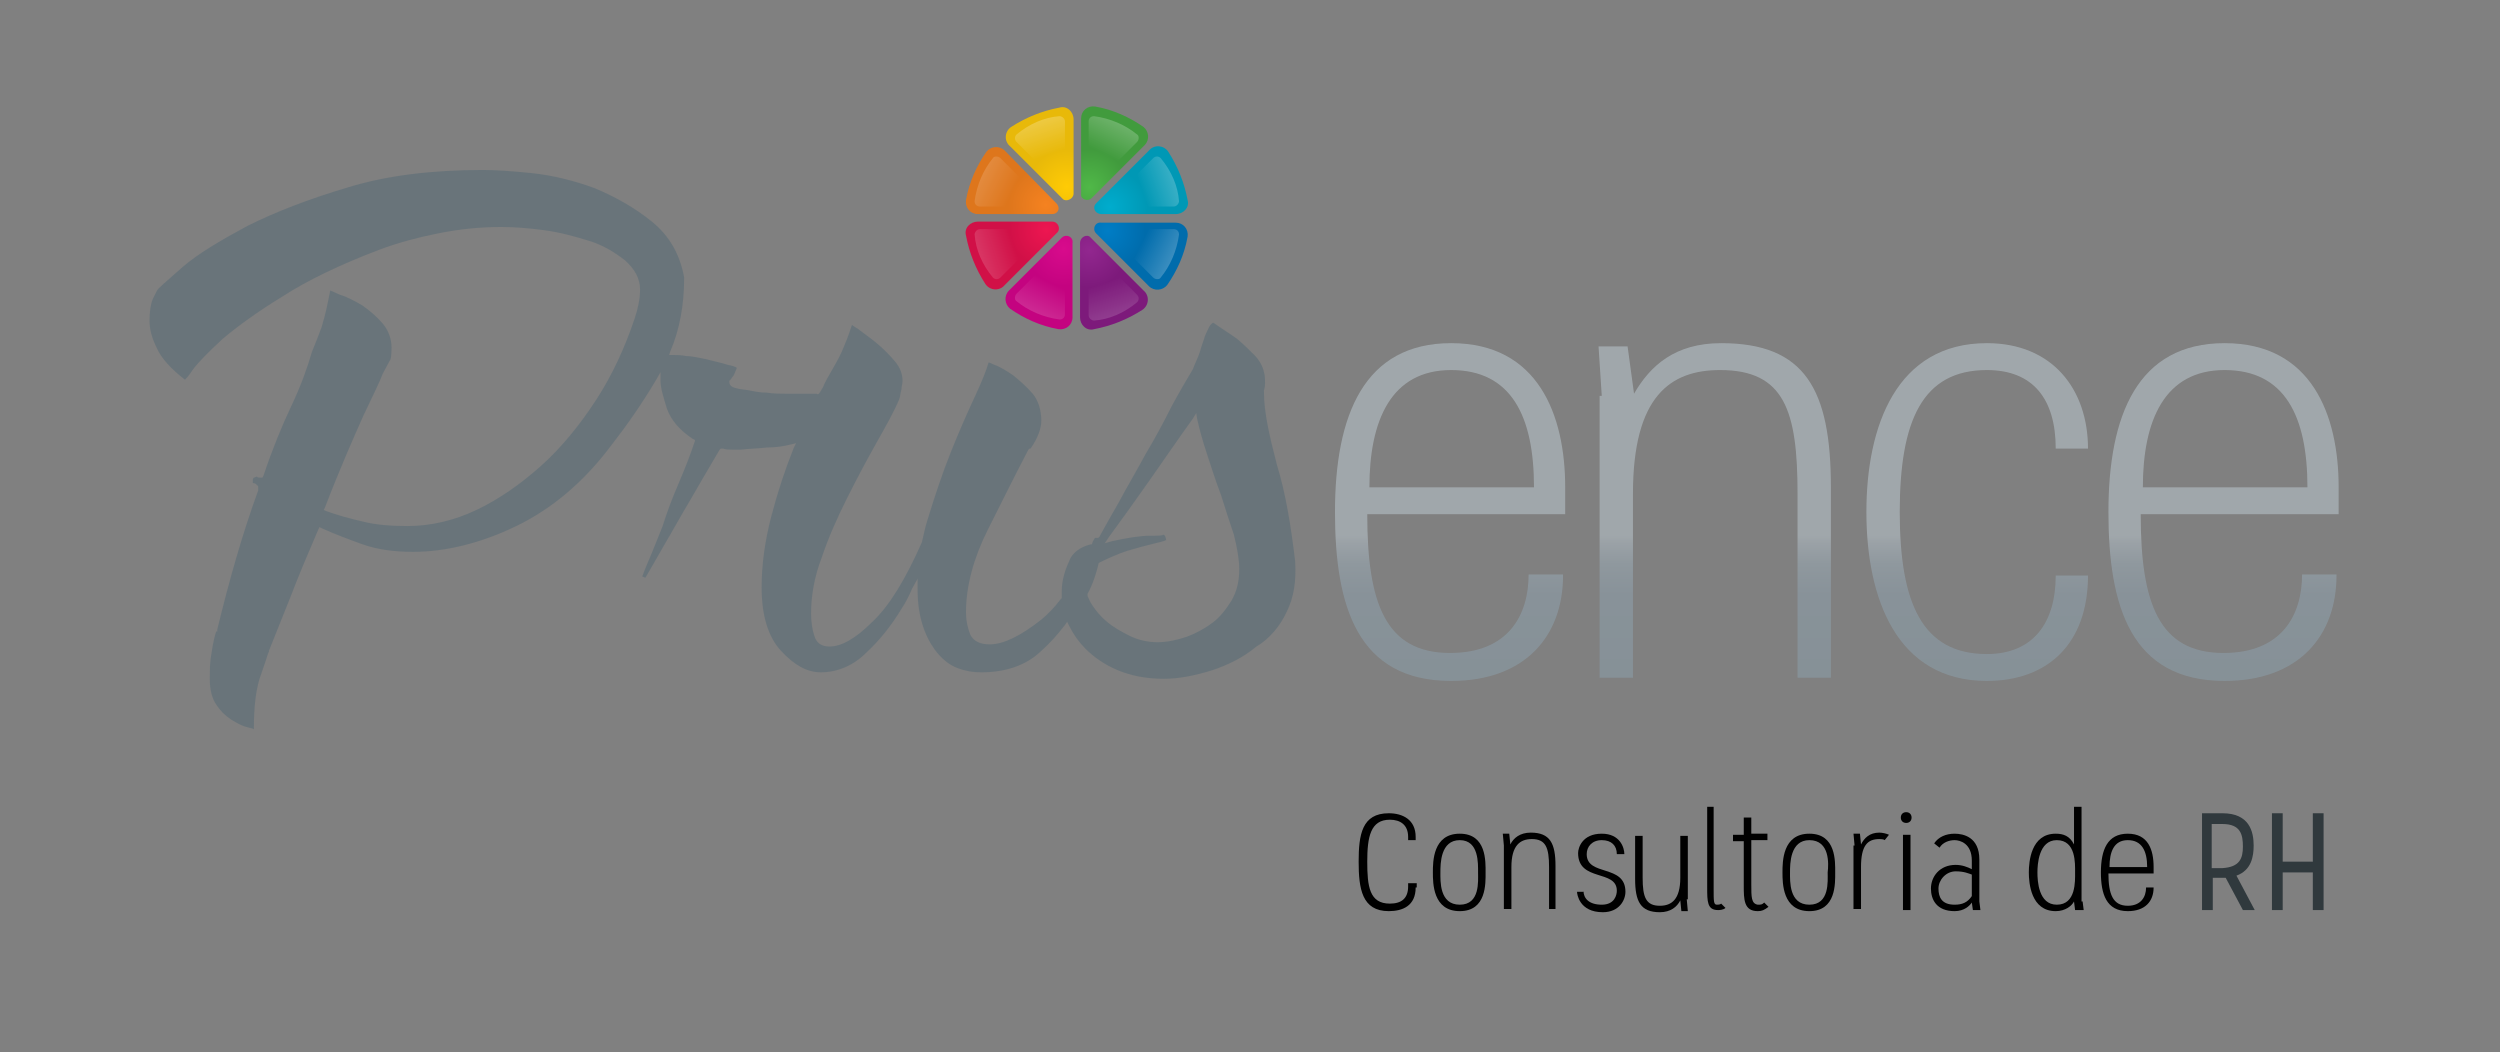 <?xml version="1.0" encoding="utf-8"?>
<!-- Generator: Adobe Illustrator 26.4.1, SVG Export Plug-In . SVG Version: 6.00 Build 0)  -->
<svg version="1.1" id="Layer_1" xmlns="http://www.w3.org/2000/svg" xmlns:xlink="http://www.w3.org/1999/xlink" x="0px" y="0px"
	 viewBox="0 0 232.4 97.8" style="enable-background:new 0 0 232.4 97.8;" xml:space="preserve">
<rect x="0" y="0" width="232.4" height="97.8" fill="#808080" stroke="none"/>
<style type="text/css">
	.st0{fill:url(#SVGID_1_);}
	.st1{fill:url(#SVGID_00000121995858038281514800000006232517211026333570_);}
	.st2{fill:url(#SVGID_00000040546970815083561260000008262017688926211980_);}
	.st3{fill:url(#SVGID_00000129165671468957686720000015374367037949724561_);}
	.st4{fill:url(#SVGID_00000140008022005439384370000000003035412421628813_);}
	.st5{fill:url(#SVGID_00000020390643653983973880000015105149909276148150_);}
	.st6{fill:url(#SVGID_00000124863899434625590400000013332955244407649708_);}
	.st7{fill:url(#SVGID_00000128477155674012495520000017913114836544631483_);}
	.st8{fill:#69747A;}
	.st9{fill:url(#SVGID_00000109004715317662963610000005785907422691905923_);}
	.st10{fill:url(#SVGID_00000073711794941885733080000003405775529952555444_);}
	.st11{fill:url(#SVGID_00000144335885364568769800000007615760207381085830_);}
	.st12{fill:url(#SVGID_00000178926521812571996820000017435361198146187922_);}
	.st13{fill:#30393D;}
	.st14{fill:url(#SVGID_00000143588940554660591740000015614315066087219642_);}
	.st15{fill:url(#SVGID_00000025413247692030435670000010369039102831348404_);}
	.st16{fill:url(#SVGID_00000039834076126029468820000017458017660276327612_);}
	.st17{fill:url(#SVGID_00000047770393776107594740000011440348571922806415_);}
	.st18{fill:url(#SVGID_00000165916061319038010010000007341321440894261163_);}
	.st19{fill:url(#SVGID_00000105408491667831576420000008831287050997452678_);}
	.st20{fill:url(#SVGID_00000180358843001019400460000005835187245416375206_);}
	.st21{fill:url(#SVGID_00000116940384605828658440000005877522834440397720_);}
</style>
<g>
	
		<radialGradient id="SVGID_1_" cx="1633.351" cy="-130.577" r="3.51" gradientTransform="matrix(-0.707 -0.707 0.707 -0.707 1350.258 1081.706)" gradientUnits="userSpaceOnUse">
		<stop  offset="4.926108e-03" style="stop-color:#00ACCD"/>
		<stop  offset="0.995" style="stop-color:#0098B5"/>
	</radialGradient>
	<path class="st0" d="M102.4,19.9h6.9c0.7,0,1.3-0.6,1.1-1.3c-0.3-1.6-0.9-3.1-1.8-4.5c-0.4-0.6-1.3-0.7-1.8-0.1l-4.9,4.9
		C101.5,19.3,101.8,19.9,102.4,19.9z"/>
	
		<radialGradient id="SVGID_00000131364975328241568880000015745717541593203372_" cx="1138.901" cy="-534.989" r="3.51" gradientTransform="matrix(0 -1 1 0 637.953 1160.363)" gradientUnits="userSpaceOnUse">
		<stop  offset="9.852217e-03" style="stop-color:#007DC5"/>
		<stop  offset="0.995" style="stop-color:#006CAC"/>
	</radialGradient>
	<path style="fill:url(#SVGID_00000131364975328241568880000015745717541593203372_);" d="M101.9,21.7l4.9,4.9
		c0.5,0.5,1.3,0.4,1.7-0.1c0.9-1.3,1.6-2.8,1.9-4.5c0.1-0.7-0.4-1.3-1.1-1.3h-6.9C101.8,20.6,101.5,21.3,101.9,21.7z"/>
	
		<radialGradient id="SVGID_00000161628327039526955890000008357008965101230220_" cx="503.31" cy="-471.322" r="3.51" gradientTransform="matrix(0.707 -0.707 0.707 0.707 78.657 712.306)" gradientUnits="userSpaceOnUse">
		<stop  offset="0" style="stop-color:#92278F"/>
		<stop  offset="0.995" style="stop-color:#7D1A7B"/>
	</radialGradient>
	<path style="fill:url(#SVGID_00000161628327039526955890000008357008965101230220_);" d="M100.4,22.6v6.9c0,0.7,0.6,1.3,1.3,1.1
		c1.6-0.3,3.1-0.9,4.5-1.8c0.6-0.4,0.7-1.3,0.1-1.8l-4.9-4.9C101.1,21.7,100.4,22,100.4,22.6z"/>
	
		<radialGradient id="SVGID_00000041990338014523601780000009046061915312753549_" cx="1697.018" cy="505.015" r="3.51" gradientTransform="matrix(-1 0 0 -1 1798.316 522.411)" gradientUnits="userSpaceOnUse">
		<stop  offset="0" style="stop-color:#50B848"/>
		<stop  offset="0.995" style="stop-color:#419B3D"/>
	</radialGradient>
	<path style="fill:url(#SVGID_00000041990338014523601780000009046061915312753549_);" d="M101.5,18.4l4.9-4.9
		c0.5-0.5,0.4-1.3-0.1-1.7c-1.3-0.9-2.8-1.6-4.5-1.9c-0.7-0.1-1.3,0.4-1.3,1.1V18C100.4,18.5,101.1,18.8,101.5,18.4z"/>
	
		<radialGradient id="SVGID_00000059291498573654520660000011486800123816630185_" cx="162.564" cy="658.719" r="3.51" gradientTransform="matrix(0.707 0.707 -0.707 0.707 448.057 -559.295)" gradientUnits="userSpaceOnUse">
		<stop  offset="0" style="stop-color:#ED1651"/>
		<stop  offset="1" style="stop-color:#D11047"/>
	</radialGradient>
	<path style="fill:url(#SVGID_00000059291498573654520660000011486800123816630185_);" d="M97.8,20.6h-6.9c-0.7,0-1.3,0.6-1.1,1.3
		c0.3,1.6,0.9,3.1,1.8,4.5c0.4,0.6,1.3,0.7,1.8,0.1l4.9-4.9C98.6,21.3,98.4,20.6,97.8,20.6z"/>
	
		<radialGradient id="SVGID_00000117645294041588535330000010066055385223884456_" cx="657.014" cy="1063.131" r="3.51" gradientTransform="matrix(0 1 -1 0 1160.363 -637.953)" gradientUnits="userSpaceOnUse">
		<stop  offset="0" style="stop-color:#F58220"/>
		<stop  offset="0.995" style="stop-color:#DE761C"/>
	</radialGradient>
	<path style="fill:url(#SVGID_00000117645294041588535330000010066055385223884456_);" d="M98.2,18.9L93.4,14
		c-0.5-0.5-1.3-0.4-1.7,0.1c-0.9,1.3-1.6,2.8-1.9,4.5c-0.1,0.7,0.4,1.3,1.1,1.3h6.9C98.4,19.9,98.6,19.3,98.2,18.9z"/>
	
		<radialGradient id="SVGID_00000170257555971103900000000013200898257325450933_" cx="1292.606" cy="999.465" r="3.51" gradientTransform="matrix(-0.707 0.707 -0.707 -0.707 1719.659 -189.895)" gradientUnits="userSpaceOnUse">
		<stop  offset="0" style="stop-color:#FFCB05"/>
		<stop  offset="0.995" style="stop-color:#E8B909"/>
	</radialGradient>
	<path style="fill:url(#SVGID_00000170257555971103900000000013200898257325450933_);" d="M99.8,18v-6.9c0-0.7-0.6-1.3-1.3-1.1
		c-1.6,0.3-3.1,0.9-4.5,1.8c-0.6,0.4-0.7,1.3-0.1,1.8l4.9,4.9C99.1,18.8,99.8,18.5,99.8,18z"/>
	
		<radialGradient id="SVGID_00000023256158902330933370000010845795259269704891_" cx="98.897" cy="23.128" r="3.51" gradientUnits="userSpaceOnUse">
		<stop  offset="0" style="stop-color:#D80B8C"/>
		<stop  offset="0.995" style="stop-color:#C40380"/>
	</radialGradient>
	<path style="fill:url(#SVGID_00000023256158902330933370000010845795259269704891_);" d="M98.7,22.1L93.8,27
		c-0.5,0.5-0.4,1.3,0.1,1.7c1.3,0.9,2.8,1.6,4.5,1.9c0.7,0.1,1.3-0.4,1.3-1.1v-6.9C99.8,22,99.1,21.7,98.7,22.1z"/>
</g>
<path class="st8" d="M119.6,56.9c0.7-1.4,0.9-2.9,0.8-4.7c-0.4-3.4-0.9-6.4-1.7-9c-0.7-2.7-1.2-4.9-1.2-6.7l0-0.1l0-0.1
	c0-0.1,0.1-0.2,0.1-0.7c0-0.3,0-0.7-0.1-1c-0.1-0.5-0.4-1.1-0.9-1.6c-0.5-0.5-1-1-1.6-1.5c-0.7-0.5-1.5-1-2.2-1.5
	c-0.1,0-0.3,0.2-0.4,0.4c-0.2,0.4-0.4,0.8-0.5,1.2c-0.2,0.5-0.3,1-0.5,1.5c-0.2,0.5-0.4,0.9-0.5,1.2c-0.6,1-1.3,2.2-2,3.5
	c-0.7,1.4-1.5,2.9-2.4,4.4c-0.8,1.5-1.7,3-2.5,4.5c-0.7,1.2-1.3,2.3-1.8,3.2l-0.1,0.1l-0.2,0l-0.1,0c-0.1,0.1-0.1,0.2-0.2,0.3
	l-0.1,0.3l-0.1,0c-0.8,0.2-1.5,0.6-1.9,1.3C99,53,98.7,53.9,98.7,55c0,0.2,0,0.3,0,0.5l0,0.1l-0.1,0.1c-0.6,0.8-1.2,1.4-1.8,1.9
	c-1.9,1.5-3.5,2.3-4.8,2.3c-0.9,0-1.5-0.3-1.8-0.9c-0.2-0.5-0.4-1.2-0.4-2.1c0-2.4,0.7-5,2-7.6c1.3-2.6,2.6-5.2,3.8-7.5l0.1-0.1h0.1
	c0.7-1,1-1.9,1-2.6c0-1-0.3-1.9-0.8-2.5c-0.6-0.7-1.2-1.2-1.8-1.7c-0.6-0.4-1.2-0.8-1.8-1c-0.2-0.1-0.4-0.2-0.5-0.2
	c-0.2,0.7-0.6,1.7-1.2,3c-0.7,1.5-1.5,3.3-2.3,5.3c-0.8,2-1.5,4.1-2.2,6.4c-0.2,0.6-0.3,1.2-0.5,2c-1.5,3.4-3,5.9-4.6,7.4
	c-1.6,1.6-2.9,2.3-4,2.3c-0.7,0-1.2-0.3-1.4-1c-0.2-0.6-0.3-1.3-0.3-2.1c0-1.6,0.3-3.4,1-5.2c0.6-1.8,1.4-3.6,2.3-5.4
	c0.9-1.8,1.8-3.5,2.7-5.1c0.9-1.6,1.7-3,2.2-4.2c0.1-0.3,0.1-0.6,0.2-0.9c0-0.3,0.1-0.5,0.1-0.8c0-0.6-0.2-1.2-0.7-1.8
	c-0.5-0.6-1.1-1.2-1.7-1.7c-0.6-0.5-1.2-0.9-1.7-1.3c-0.3-0.2-0.5-0.3-0.6-0.4c-0.2,0.6-0.4,1.2-0.7,1.9c-0.3,0.8-0.7,1.5-1.1,2.2
	c-0.4,0.7-0.7,1.2-0.9,1.7c-0.4,0.7-0.4,0.7-0.6,0.6l0,0H73c-0.5,0-1.1,0-1.7-0.1c-0.6,0-1.1-0.1-1.6-0.2c-0.5-0.1-0.9-0.1-1.2-0.2
	c-0.5-0.1-0.7-0.3-0.7-0.6v-0.1l0.1-0.1c0.1-0.1,0.2-0.3,0.3-0.4c0,0,0.1-0.2,0.3-0.7c-0.1-0.1-0.4-0.2-0.9-0.3
	c-0.6-0.2-1.2-0.3-1.9-0.5c-0.6-0.1-1.3-0.3-1.9-0.3c-0.5-0.1-0.9-0.1-1.2-0.1l-0.4,0l0.1-0.3c0.9-2.1,1.3-4.4,1.3-6.9
	c-0.4-2.2-1.4-3.9-3-5.2c-1.6-1.3-3.4-2.3-5.3-3.1c-1.9-0.7-3.9-1.2-5.8-1.4c-1.9-0.2-3.5-0.3-4.6-0.3c-4.7,0-8.9,0.5-12.5,1.6
	c-3.7,1.1-6.8,2.3-9.4,3.6c-2.6,1.4-4.6,2.6-6,3.8c-1.7,1.5-2.3,2-2.4,2.2l-0.4,0.8c-0.2,0.5-0.3,1.2-0.3,2c0,0.8,0.2,1.6,0.7,2.6
	c0.4,0.9,1.3,1.9,2.6,2.9c0.1-0.1,0.3-0.3,0.7-0.9c0.5-0.7,1.5-1.7,2.8-2.9c1.3-1.1,3.2-2.5,5.5-3.9c2.3-1.5,5.4-3,9.1-4.4
	c1.6-0.6,3.4-1.1,5.4-1.5c2-0.4,3.9-0.6,5.9-0.6c1.2,0,2.5,0.1,4,0.3c1.5,0.2,2.9,0.6,4.2,1c1.3,0.4,2.4,1.1,3.3,1.8
	c0.9,0.8,1.4,1.7,1.4,2.7c0,0.9-0.2,1.8-0.5,2.7c-0.9,2.7-2.1,5.3-3.6,7.6c-1.5,2.3-3.2,4.4-5.1,6.1c-1.9,1.7-3.9,3.1-6,4.1
	c-2.1,1-4.3,1.5-6.4,1.5c-1.5,0-2.9-0.1-4.1-0.4c-1.3-0.3-2.4-0.6-3.5-1l-0.2-0.1l0.1-0.2c1.5-3.9,2.8-6.8,3.6-8.6
	c0.9-1.9,1.5-3.1,1.8-3.9l0.7-1.3c0,0,0.1-0.2,0.1-1.1c0-0.8-0.3-1.6-0.8-2.2c-0.6-0.7-1.2-1.2-1.9-1.7c-0.7-0.4-1.4-0.8-2.1-1
	c-0.4-0.2-0.7-0.3-0.9-0.4c-0.2,1-0.4,2.1-0.8,3.4c-0.3,0.8-0.6,1.6-0.9,2.3c-0.4,1.4-1,3.1-1.9,5c-0.9,1.9-1.8,4.1-2.6,6.5
	l-0.1,0.2h-0.2c-0.1,0-0.3,0-0.3-0.1c-0.1,0-0.2,0.1-0.3,0.1c-0.1,0.1-0.1,0.2-0.1,0.2c0,0.2,0,0.3,0,0.3c0.2,0,0.3,0.1,0.4,0.2
	l0.1,0.1L24,45.6c-1.5,4.1-2.7,8.4-3.8,12.9l0,0.2h-0.1c-0.3,0.9-0.4,1.8-0.5,2.4c-0.1,0.7-0.1,1.4-0.1,2c0,1,0.2,1.8,0.6,2.4
	c0.4,0.6,0.8,1,1.4,1.4c0.5,0.3,1,0.6,1.5,0.7c0.3,0.1,0.5,0.1,0.6,0.2c0-2.2,0.2-3.9,0.7-5.2c0.6-1.7,0.6-1.9,0.7-2l0-0.1l2-5
	c0.8-2.1,1.7-4.2,2.6-6.3l0.1-0.2l0.2,0.1c1.1,0.5,2.4,1,3.8,1.5c1.4,0.5,3,0.7,4.7,0.7c3,0,6.3-0.8,9.6-2.4
	c3.3-1.6,6.3-4.1,8.9-7.6c1.4-1.8,2.8-3.8,4.1-6l0.4-0.7l0,0.8c0,0.7,0.3,1.6,0.6,2.6c0.4,1.1,1.2,2,2.4,2.8l0.2,0.1L64.6,41
	c-0.4,1.2-0.9,2.5-1.5,3.9c-0.6,1.4-1.1,2.7-1.5,4c-0.5,1.2-0.9,2.3-1.3,3.2c-0.3,0.7-0.5,1.2-0.6,1.5l0,0c0.1,0,0.2,0.1,0.3,0.1
	c0,0,0,0,0,0c0.6-1,1.2-2.1,1.9-3.3c0.6-1,1.3-2.3,2.2-3.8c0.8-1.4,1.8-3.1,2.8-4.8l0.1-0.1l0.2,0c0.3,0.1,0.6,0.1,0.9,0.1h0.8
	c0.8-0.1,1.6-0.1,2.4-0.2c0.8,0,1.5-0.1,2.3-0.3l0.4-0.1l-0.2,0.4c-0.8,2-1.5,4.1-2.1,6.4c-0.6,2.3-0.9,4.5-0.9,6.6
	c0,2.6,0.6,4.6,1.8,5.9c1.2,1.3,2.4,2,3.7,2c1.5,0,3-0.6,4.2-1.8c1.3-1.2,2.4-2.6,3.3-4.1c0.4-0.6,0.7-1.2,1-1.9l0.5-0.9l0,1
	c0,2.4,0.6,4.2,1.6,5.6c0.6,0.8,1.3,1.4,2.1,1.7c0.8,0.3,1.5,0.4,2.2,0.4c2.2,0,4.1-0.6,5.5-1.9c0.9-0.8,1.6-1.6,2.3-2.5l0.2-0.3
	l0.2,0.4c0.4,0.8,0.9,1.5,1.5,2.1c0.8,0.8,1.8,1.5,3,2c1.2,0.5,2.6,0.8,4.3,0.8c1.4,0,2.9-0.3,4.5-0.8c1.5-0.5,2.9-1.2,4.1-2.2
	C118,59.4,119,58.2,119.6,56.9z M114.5,55.8c-0.5,0.8-1.1,1.6-1.8,2.1c-0.8,0.6-1.6,1-2.4,1.3c-0.9,0.3-1.8,0.5-2.7,0.5
	c-0.9,0-1.8-0.2-2.6-0.6c-0.8-0.4-1.5-0.8-2.1-1.3c-0.6-0.5-1-1-1.4-1.6c-0.2-0.3-0.3-0.6-0.4-0.8l0-0.1l0-0.1
	c0.5-0.9,0.8-1.9,1-2.7l0-0.1l0.1-0.1c0.8-0.4,1.7-0.8,2.6-1.1c1-0.3,1.8-0.5,2.6-0.7c0.9-0.2,1-0.3,1-0.3c0-0.2-0.1-0.4-0.2-0.5
	c-0.2,0.1-0.5,0.1-1.3,0.1c-0.9,0-2.1,0.2-3.5,0.5l-0.7,0.2l0.4-0.6c1.1-1.5,2.4-3.3,3.8-5.3c1.4-2,2.7-3.9,4-5.7l0.3-0.5l0.1,0.6
	c0.2,0.9,0.5,2,0.9,3.2c0.4,1.2,0.8,2.5,1.3,3.8c0.4,1.3,0.8,2.5,1.2,3.7c0.3,1.2,0.5,2.3,0.5,3.2C115.2,54,115,54.9,114.5,55.8z"/>
<g>
	<g>
		
			<linearGradient id="SVGID_00000013878685731874072080000005271247207417415302_" gradientUnits="userSpaceOnUse" x1="170.799" y1="63.258" x2="170.799" y2="31.898">
			<stop  offset="0" style="stop-color:#869197"/>
			<stop  offset="0.254" style="stop-color:#889299"/>
			<stop  offset="0.345" style="stop-color:#8F989E"/>
			<stop  offset="0.41" style="stop-color:#9BA2A7"/>
			<stop  offset="0.429" style="stop-color:#A0A7AB"/>
		</linearGradient>
		<path style="fill:url(#SVGID_00000013878685731874072080000005271247207417415302_);" d="M145.3,53.5c0,5.6-3.5,9.8-10.4,9.8
			c-8.7,0-10.8-6.9-10.8-15.7c0-9,2.7-15.7,10.8-15.7s10.6,6.7,10.6,13.4v2.5h-18.4c0,8.3,1.7,12.9,7.7,12.9c5.4,0,7.3-3.5,7.3-7.3
			H145.3z M127.3,45.3h15.3c0-6.6-2.1-10.9-7.7-10.9S127.3,39.1,127.3,45.3z"/>
		
			<linearGradient id="SVGID_00000051371643675700980480000009519126735838414244_" gradientUnits="userSpaceOnUse" x1="170.799" y1="63.258" x2="170.799" y2="31.898">
			<stop  offset="0" style="stop-color:#869197"/>
			<stop  offset="0.254" style="stop-color:#889299"/>
			<stop  offset="0.345" style="stop-color:#8F989E"/>
			<stop  offset="0.41" style="stop-color:#9BA2A7"/>
			<stop  offset="0.429" style="stop-color:#A0A7AB"/>
		</linearGradient>
		<path style="fill:url(#SVGID_00000051371643675700980480000009519126735838414244_);" d="M148.9,36.8l-0.3-4.6h2.7l0.6,4.4
			c1.5-2.6,3.8-4.7,8.1-4.7c7.8,0,10.2,4.3,10.2,13.4V63h-3.1V45.9c0-7.7-1.2-11.5-7.2-11.5c-4.6,0-8.1,2.4-8.1,11.5V63h-3.1V36.8z"
			/>
		
			<linearGradient id="SVGID_00000000191288204376925270000000964792470808529542_" gradientUnits="userSpaceOnUse" x1="170.799" y1="63.258" x2="170.799" y2="31.898">
			<stop  offset="0" style="stop-color:#869197"/>
			<stop  offset="0.254" style="stop-color:#889299"/>
			<stop  offset="0.345" style="stop-color:#8F989E"/>
			<stop  offset="0.41" style="stop-color:#9BA2A7"/>
			<stop  offset="0.429" style="stop-color:#A0A7AB"/>
		</linearGradient>
		<path style="fill:url(#SVGID_00000000191288204376925270000000964792470808529542_);" d="M194.1,53.5c0,6.4-3.8,9.8-9.4,9.8
			c-8.4,0-11.2-7.7-11.2-15.7s2.8-15.7,11.2-15.7c6.1,0,9.4,4.3,9.4,9.8h-3c0-4.6-2.1-7.3-6.4-7.3c-6,0-8.1,4.7-8.1,13.2
			s2.1,13.2,8.1,13.2c4.3,0,6.4-2.9,6.4-7.3H194.1z"/>
		
			<linearGradient id="SVGID_00000005237109305140963970000009648375869260454539_" gradientUnits="userSpaceOnUse" x1="170.799" y1="63.258" x2="170.799" y2="31.898">
			<stop  offset="0" style="stop-color:#869197"/>
			<stop  offset="0.254" style="stop-color:#889299"/>
			<stop  offset="0.345" style="stop-color:#8F989E"/>
			<stop  offset="0.41" style="stop-color:#9BA2A7"/>
			<stop  offset="0.429" style="stop-color:#A0A7AB"/>
		</linearGradient>
		<path style="fill:url(#SVGID_00000005237109305140963970000009648375869260454539_);" d="M217.2,53.5c0,5.6-3.5,9.8-10.4,9.8
			c-8.7,0-10.8-6.9-10.8-15.7c0-9,2.7-15.7,10.8-15.7s10.6,6.7,10.6,13.4v2.5h-18.4c0,8.3,1.7,12.9,7.7,12.9c5.4,0,7.3-3.5,7.3-7.3
			H217.2z M199.2,45.3h15.3c0-6.6-2.1-10.9-7.7-10.9S199.2,39.1,199.2,45.3z"/>
	</g>
</g>
<g>
	<path d="M131.6,82.5c0,1.7-1.2,2.2-2.5,2.2c-2.5,0-2.8-2.1-2.8-4.6s0.3-4.5,2.8-4.5c1.3,0,2.5,0.6,2.5,2.2v0.3h-0.7v-0.3
		c0-1.1-0.7-1.6-1.7-1.6c-1.8,0-2.1,1.6-2.1,3.9s0.2,3.9,2.1,3.9c1.1,0,1.7-0.5,1.7-1.6v-0.3h0.8V82.5z"/>
	<path d="M135.7,84.7c-2.5,0-2.5-2.6-2.5-3.6s0-3.6,2.5-3.6s2.4,2.6,2.4,3.6S138.2,84.7,135.7,84.7z M135.7,78.1
		c-1.8,0-1.8,2.2-1.8,3c0,0.8-0.1,3,1.8,3s1.7-2.2,1.7-3C137.4,80.3,137.5,78.1,135.7,78.1z"/>
	<path d="M139.8,78.6l-0.1-1.1h0.6l0.1,1c0.3-0.6,0.9-1.1,1.9-1.1c1.8,0,2.3,1,2.3,3.1v4H144v-3.9c0-1.8-0.3-2.6-1.6-2.6
		c-1.1,0-1.9,0.6-1.9,2.6v3.9h-0.7V78.6z"/>
	<path d="M147.2,82.8c0,0.7,0.5,1.3,1.7,1.3c1.2,0,1.4-0.9,1.4-1.3c0-2-3.6-0.8-3.6-3.5c0-0.5,0.4-1.8,2.2-1.8
		c1.7,0,2.1,1.3,2.1,1.9h-0.7c0-0.8-0.5-1.3-1.4-1.3c-0.9,0-1.4,0.6-1.4,1.3c0,2.1,3.6,0.9,3.6,3.5c0,0.8-0.6,1.9-2.1,1.9
		c-2.2,0-2.4-1.7-2.4-1.9H147.2z"/>
	<path d="M156.8,83.6l0.1,1.1h-0.6l-0.1-1c-0.3,0.6-0.9,1.1-1.9,1.1c-1.8,0-2.3-1-2.3-3.1v-4h0.7v3.9c0,1.8,0.3,2.6,1.6,2.6
		c1.1,0,1.9-0.6,1.9-2.6v-3.9h0.7V83.6z"/>
	<path d="M158.6,75h0.7v7.6c0,1.2,0,1.5,0.3,1.5c0.1,0,0.3,0,0.4-0.1l0.4,0.4c-0.2,0.2-0.6,0.2-0.7,0.2c-1,0-1-0.8-1-2.1V75z"/>
	<path d="M161.1,77.6h1V76h0.7v1.5h1.5v0.6h-1.5v4.1c0,1.2,0,1.8,0.6,1.9c0.3,0,0.4,0,0.6-0.2l0.4,0.4c-0.4,0.3-0.6,0.4-1,0.4
		c-1.3,0-1.3-1.1-1.3-2.4v-4.1h-1V77.6z"/>
	<path d="M168.2,84.7c-2.5,0-2.5-2.6-2.5-3.6s0-3.6,2.5-3.6s2.4,2.6,2.4,3.6S170.7,84.7,168.2,84.7z M168.2,78.1
		c-1.8,0-1.8,2.2-1.8,3c0,0.8-0.1,3,1.8,3s1.7-2.2,1.7-3C170,80.3,170.1,78.1,168.2,78.1z"/>
	<path d="M172.4,78.6l-0.1-1.1h0.6l0.1,1c0.3-0.6,0.8-1.1,1.7-1.1c0.3,0,0.7,0.1,0.9,0.2l-0.4,0.5c-0.1-0.1-0.4-0.1-0.5-0.1
		c-1.1,0-1.7,0.6-1.7,2.6v3.9h-0.7V78.6z"/>
	<path d="M177.2,76.5c-0.3,0-0.5-0.2-0.5-0.5c0-0.3,0.2-0.5,0.5-0.5c0.3,0,0.5,0.2,0.5,0.5C177.7,76.3,177.5,76.5,177.2,76.5z
		 M177.6,84.6v-7h-0.7v7H177.6z"/>
	<path d="M184,83.8l0.1,0.8h-0.7l-0.1-0.7c-0.2,0.3-0.7,0.8-1.6,0.8c-1.7,0-2.2-1.1-2.2-2.1c0-1.1,0.8-2.2,2.3-2.2
		c0.6,0,1.1,0.2,1.5,0.4V80c0-1.6-1.1-1.9-1.6-1.9c-0.5,0-1.1,0.2-1.4,0.7l-0.5-0.4c0.4-0.6,1.1-0.9,1.9-0.9s2.3,0.3,2.3,2.4V83.8z
		 M180.2,82.6c0,0.8,0.3,1.5,1.5,1.5c0.7,0,1.2-0.2,1.6-0.8v-2c-0.3-0.1-0.7-0.3-1.5-0.3C180.9,81,180.2,81.8,180.2,82.6z"/>
	<path d="M193.6,83.8l0.1,0.8h-0.8l-0.1-0.8c-0.2,0.4-0.8,0.9-1.7,0.9c-2.3,0-2.5-2.6-2.5-3.6s0.2-3.6,2.5-3.6c0.7,0,1.3,0.2,1.7,1
		V75h0.7V83.8z M191.2,78.1c-1.7,0-1.8,2.3-1.8,3c0,0.8,0.1,3,1.8,3c1.8,0,1.7-2.2,1.7-3C192.9,80.3,193,78.1,191.2,78.1z"/>
	<path d="M200.2,82.5c0,1.3-0.8,2.2-2.4,2.2c-2,0-2.5-1.6-2.5-3.6c0-2.1,0.6-3.6,2.5-3.6s2.4,1.5,2.4,3.1v0.6H196c0,1.9,0.4,3,1.8,3
		c1.2,0,1.7-0.8,1.7-1.7H200.2z M196.1,80.6h3.5c0-1.5-0.5-2.5-1.8-2.5S196.1,79.2,196.1,80.6z"/>
	<path class="st13" d="M204.6,75.6h2c2.5,0,2.9,1.7,2.9,3c0,1-0.2,2.3-1.6,2.8l1.7,3.2h-1.1l-1.6-3h-1.2v3h-1V75.6z M205.6,80.7h1
		c1.6-0.1,1.9-0.9,1.9-2c0-1.1-0.2-2.1-1.9-2.1h-1V80.7z"/>
	<path class="st13" d="M211.2,75.6h1v4.5h2.8v-4.5h1v9h-1v-3.5h-2.8v3.5h-1V75.6z"/>
</g>
<g>
	
		<linearGradient id="SVGID_00000054952526850356456290000001275550045843459494_" gradientUnits="userSpaceOnUse" x1="1630.393" y1="-123.598" x2="1632.658" y2="-128.128" gradientTransform="matrix(-0.707 -0.707 0.707 -0.707 1350.258 1081.706)">
		<stop  offset="0" style="stop-color:#FFFFFF;stop-opacity:0.3"/>
		<stop  offset="0.838" style="stop-color:#FFFFFF;stop-opacity:0"/>
	</linearGradient>
	<path style="fill:url(#SVGID_00000054952526850356456290000001275550045843459494_);" d="M104.1,19.2h5c0.3,0,0.5-0.3,0.5-0.5
		c-0.1-1.4-0.7-2.8-1.7-4c-0.2-0.2-0.5-0.2-0.7,0l-3.5,3.5C103.2,18.5,103.5,19.2,104.1,19.2z"/>
	
		<linearGradient id="SVGID_00000179609205610269542640000000388069176644575630_" gradientUnits="userSpaceOnUse" x1="1135.943" y1="-528.01" x2="1138.208" y2="-532.54" gradientTransform="matrix(0 -1 1 0 637.953 1160.363)">
		<stop  offset="0" style="stop-color:#FFFFFF;stop-opacity:0.3"/>
		<stop  offset="0.838" style="stop-color:#FFFFFF;stop-opacity:0"/>
	</linearGradient>
	<path style="fill:url(#SVGID_00000179609205610269542640000000388069176644575630_);" d="M103.7,22.3l3.5,3.5
		c0.2,0.2,0.6,0.2,0.7,0c0.9-1.1,1.5-2.5,1.7-4c0-0.3-0.2-0.5-0.5-0.5l-5,0C103.6,21.2,103.3,21.9,103.7,22.3z"/>
	
		<linearGradient id="SVGID_00000134251331177374355620000004830059467000170161_" gradientUnits="userSpaceOnUse" x1="500.351" y1="-464.344" x2="502.616" y2="-468.874" gradientTransform="matrix(0.707 -0.707 0.707 0.707 78.657 712.306)">
		<stop  offset="0" style="stop-color:#FFFFFF;stop-opacity:0.2"/>
		<stop  offset="0.838" style="stop-color:#FFFFFF;stop-opacity:0"/>
	</linearGradient>
	<path style="fill:url(#SVGID_00000134251331177374355620000004830059467000170161_);" d="M101.2,24.3v5c0,0.3,0.3,0.5,0.5,0.5
		c1.4-0.1,2.8-0.7,4-1.7c0.2-0.2,0.2-0.5,0-0.7l-3.5-3.5C101.9,23.4,101.2,23.7,101.2,24.3z"/>
	
		<linearGradient id="SVGID_00000000207602539288251700000014741609906268995745_" gradientUnits="userSpaceOnUse" x1="1694.059" y1="511.993" x2="1696.324" y2="507.464" gradientTransform="matrix(-1 0 0 -1 1798.316 522.411)">
		<stop  offset="0" style="stop-color:#FFFFFF;stop-opacity:0.3"/>
		<stop  offset="0.838" style="stop-color:#FFFFFF;stop-opacity:0"/>
	</linearGradient>
	<path style="fill:url(#SVGID_00000000207602539288251700000014741609906268995745_);" d="M102.2,16.7l3.5-3.5
		c0.2-0.2,0.2-0.6,0-0.7c-1.1-0.9-2.5-1.5-4-1.7c-0.3,0-0.5,0.2-0.5,0.5l0,5C101.1,16.8,101.8,17.1,102.2,16.7z"/>
	
		<linearGradient id="SVGID_00000175304236767629198300000010269262965951184786_" gradientUnits="userSpaceOnUse" x1="159.606" y1="665.698" x2="161.871" y2="661.168" gradientTransform="matrix(0.707 0.707 -0.707 0.707 448.057 -559.295)">
		<stop  offset="0" style="stop-color:#FFFFFF;stop-opacity:0.2"/>
		<stop  offset="0.838" style="stop-color:#FFFFFF;stop-opacity:0"/>
	</linearGradient>
	<path style="fill:url(#SVGID_00000175304236767629198300000010269262965951184786_);" d="M96.1,21.3l-5,0c-0.3,0-0.5,0.3-0.5,0.5
		c0.1,1.4,0.7,2.8,1.7,4c0.2,0.2,0.5,0.2,0.7,0l3.5-3.5C96.9,22,96.7,21.3,96.1,21.3z"/>
	
		<linearGradient id="SVGID_00000039112080099573049540000017432970810420971443_" gradientUnits="userSpaceOnUse" x1="654.056" y1="1070.11" x2="656.321" y2="1065.58" gradientTransform="matrix(0 1 -1 0 1160.363 -637.953)">
		<stop  offset="0" style="stop-color:#FFFFFF;stop-opacity:0.2"/>
		<stop  offset="0.838" style="stop-color:#FFFFFF;stop-opacity:0"/>
	</linearGradient>
	<path style="fill:url(#SVGID_00000039112080099573049540000017432970810420971443_);" d="M96.5,18.2L93,14.7
		c-0.2-0.2-0.6-0.2-0.7,0c-0.9,1.1-1.5,2.5-1.7,4c0,0.3,0.2,0.5,0.5,0.5l5,0C96.6,19.3,96.9,18.6,96.5,18.2z"/>
	
		<linearGradient id="SVGID_00000021805273855703172020000007174542744212762021_" gradientUnits="userSpaceOnUse" x1="1289.647" y1="1006.443" x2="1291.912" y2="1001.914" gradientTransform="matrix(-0.707 0.707 -0.707 -0.707 1719.659 -189.895)">
		<stop  offset="0" style="stop-color:#FFFFFF;stop-opacity:0.3"/>
		<stop  offset="0.838" style="stop-color:#FFFFFF;stop-opacity:0"/>
	</linearGradient>
	<path style="fill:url(#SVGID_00000021805273855703172020000007174542744212762021_);" d="M99,16.3v-5c0-0.3-0.3-0.5-0.5-0.5
		c-1.4,0.1-2.8,0.7-4,1.7c-0.2,0.2-0.2,0.5,0,0.7l3.5,3.5C98.3,17.1,99,16.8,99,16.3z"/>
	
		<linearGradient id="SVGID_00000088112890688013747850000009118264789770514320_" gradientUnits="userSpaceOnUse" x1="95.939" y1="30.106" x2="98.204" y2="25.576">
		<stop  offset="0" style="stop-color:#FFFFFF;stop-opacity:0.2"/>
		<stop  offset="0.838" style="stop-color:#FFFFFF;stop-opacity:0"/>
	</linearGradient>
	<path style="fill:url(#SVGID_00000088112890688013747850000009118264789770514320_);" d="M98,23.8l-3.5,3.5c-0.2,0.2-0.2,0.6,0,0.7
		c1.1,0.9,2.5,1.5,4,1.7c0.3,0,0.5-0.2,0.5-0.5l0-5C99.1,23.7,98.4,23.5,98,23.8z"/>
</g>
</svg>
